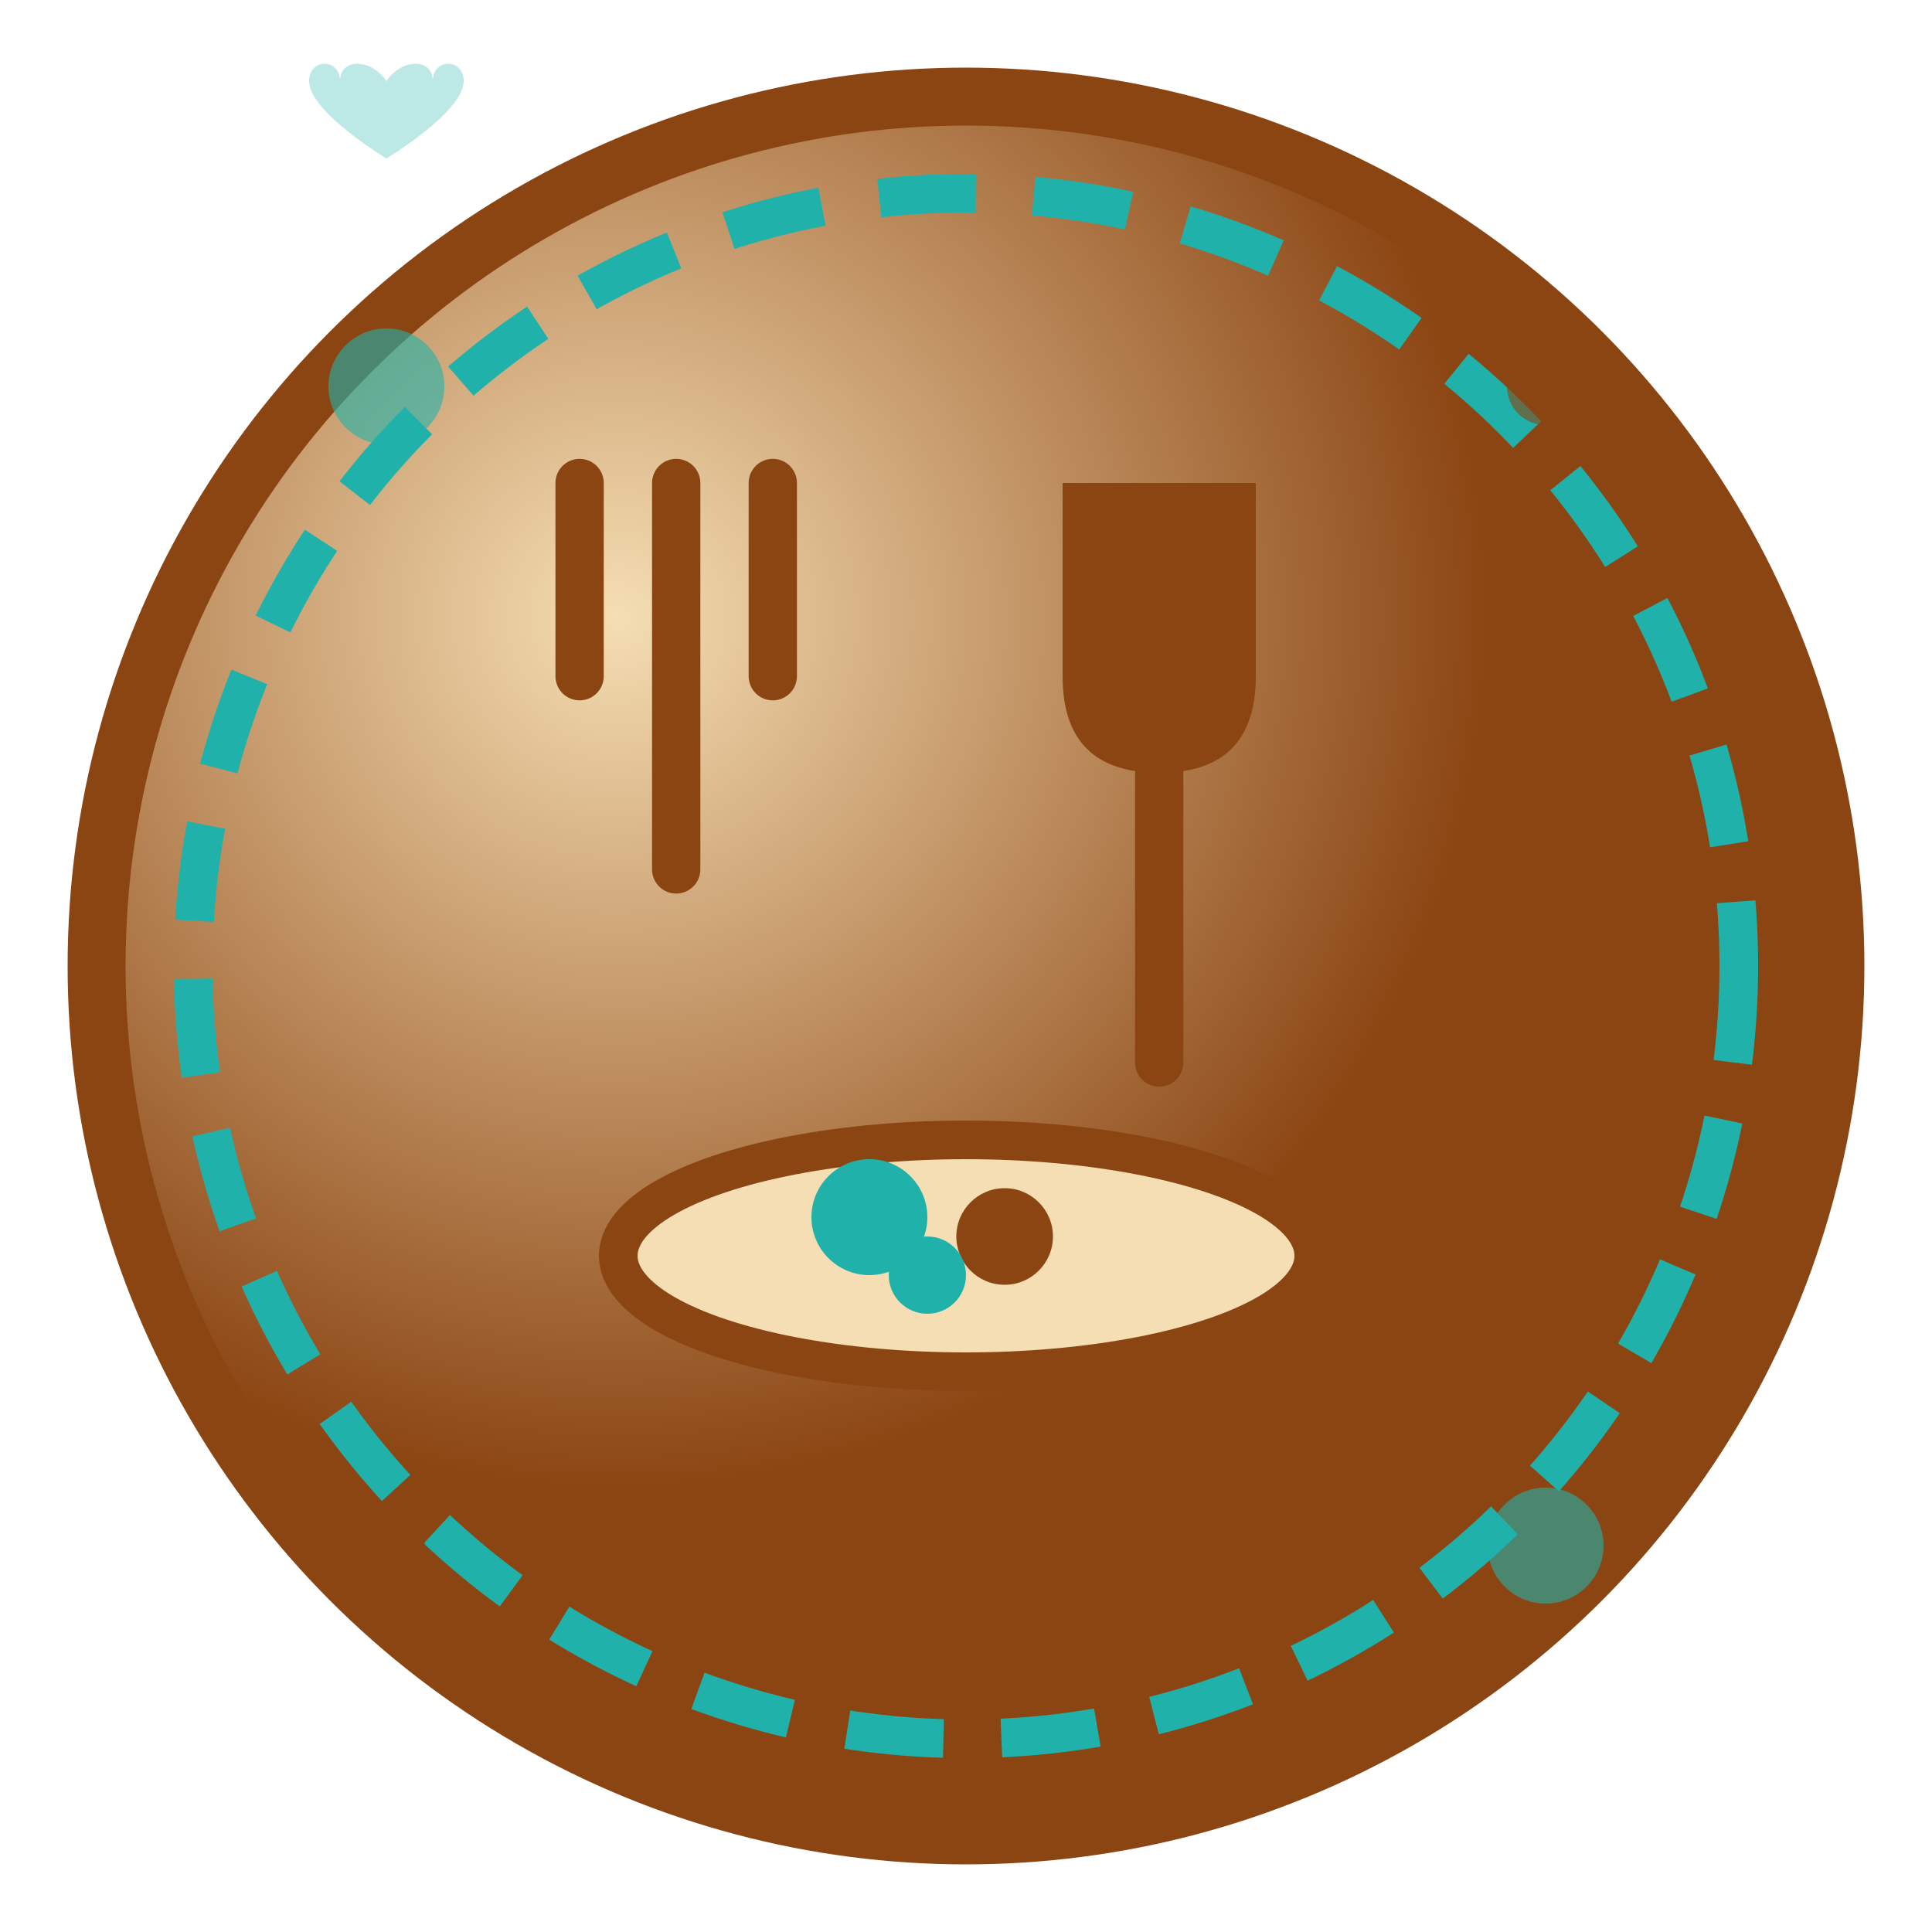 <svg
  xmlns="http://www.w3.org/2000/svg"
  viewBox="0 0 100 100"
  width="100"
  height="100"
>
  <!-- Background circle with vintage gradient -->
  <defs>
    <radialGradient id="bgGradient" cx="0.3" cy="0.3">
      <stop offset="0%" style="stop-color: #f5deb3; stop-opacity: 1" />
      <stop offset="100%" style="stop-color: #8b4513; stop-opacity: 1" />
    </radialGradient>

    <!-- Shadow filter -->
    <filter id="shadow" x="-20%" y="-20%" width="140%" height="140%">
      <feDropShadow
        dx="2"
        dy="2"
        stdDeviation="3"
        flood-color="#8B4513"
        flood-opacity="0.3"
      />
    </filter>
  </defs>

  <!-- Main background circle -->
  <circle
    cx="50"
    cy="50"
    r="45"
    fill="url(#bgGradient)"
    stroke="#8B4513"
    stroke-width="3"
    filter="url(#shadow)"
  />

  <!-- Decorative vintage border -->
  <circle
    cx="50"
    cy="50"
    r="40"
    fill="none"
    stroke="#20B2AA"
    stroke-width="2"
    stroke-dasharray="5,3"
  />

  <!-- Central food/nutrition symbol -->
  <!-- Fork -->
  <path
    d="M35 25 L35 45 M30 25 L30 35 M40 25 L40 35"
    stroke="#8B4513"
    stroke-width="2.5"
    fill="none"
    stroke-linecap="round"
  />

  <!-- Spoon -->
  <path
    d="M65 25 Q65 30 65 35 Q65 40 60 40 Q55 40 55 35 Q55 30 55 25"
    fill="#8B4513"
  />
  <path
    d="M60 40 L60 55"
    stroke="#8B4513"
    stroke-width="2.5"
    stroke-linecap="round"
  />

  <!-- Plate with food -->
  <ellipse
    cx="50"
    cy="65"
    rx="18"
    ry="6"
    fill="#F5DEB3"
    stroke="#8B4513"
    stroke-width="2"
  />

  <!-- Food items on plate -->
  <!-- Vegetables/fruits -->
  <circle cx="45" cy="63" r="3" fill="#20B2AA" />
  <circle cx="52" cy="64" r="2.5" fill="#8B4513" />
  <circle cx="48" cy="66" r="2" fill="#20B2AA" />

  <!-- Accent decorative elements -->
  <!-- Small decorative circles in corners -->
  <circle cx="20" cy="20" r="3" fill="#20B2AA" opacity="0.6" />
  <circle cx="80" cy="20" r="2" fill="#8B4513" opacity="0.6" />
  <circle cx="20" cy="80" r="2" fill="#8B4513" opacity="0.6" />
  <circle cx="80" cy="80" r="3" fill="#20B2AA" opacity="0.6" />

  <!-- Heart symbol for health -->
  <path
    d="M50 48 C48 45, 44 45, 44 48 C44 45, 40 45, 40 48 C40 52, 50 58, 50 58 C50 58, 60 52, 60 48 C60 45, 56 45, 56 48 C56 45, 52 45, 50 48 Z"
    fill="#20B2AA"
    opacity="0.3"
    transform="translate(0,-15) scale(0.4)"
  />
</svg>
